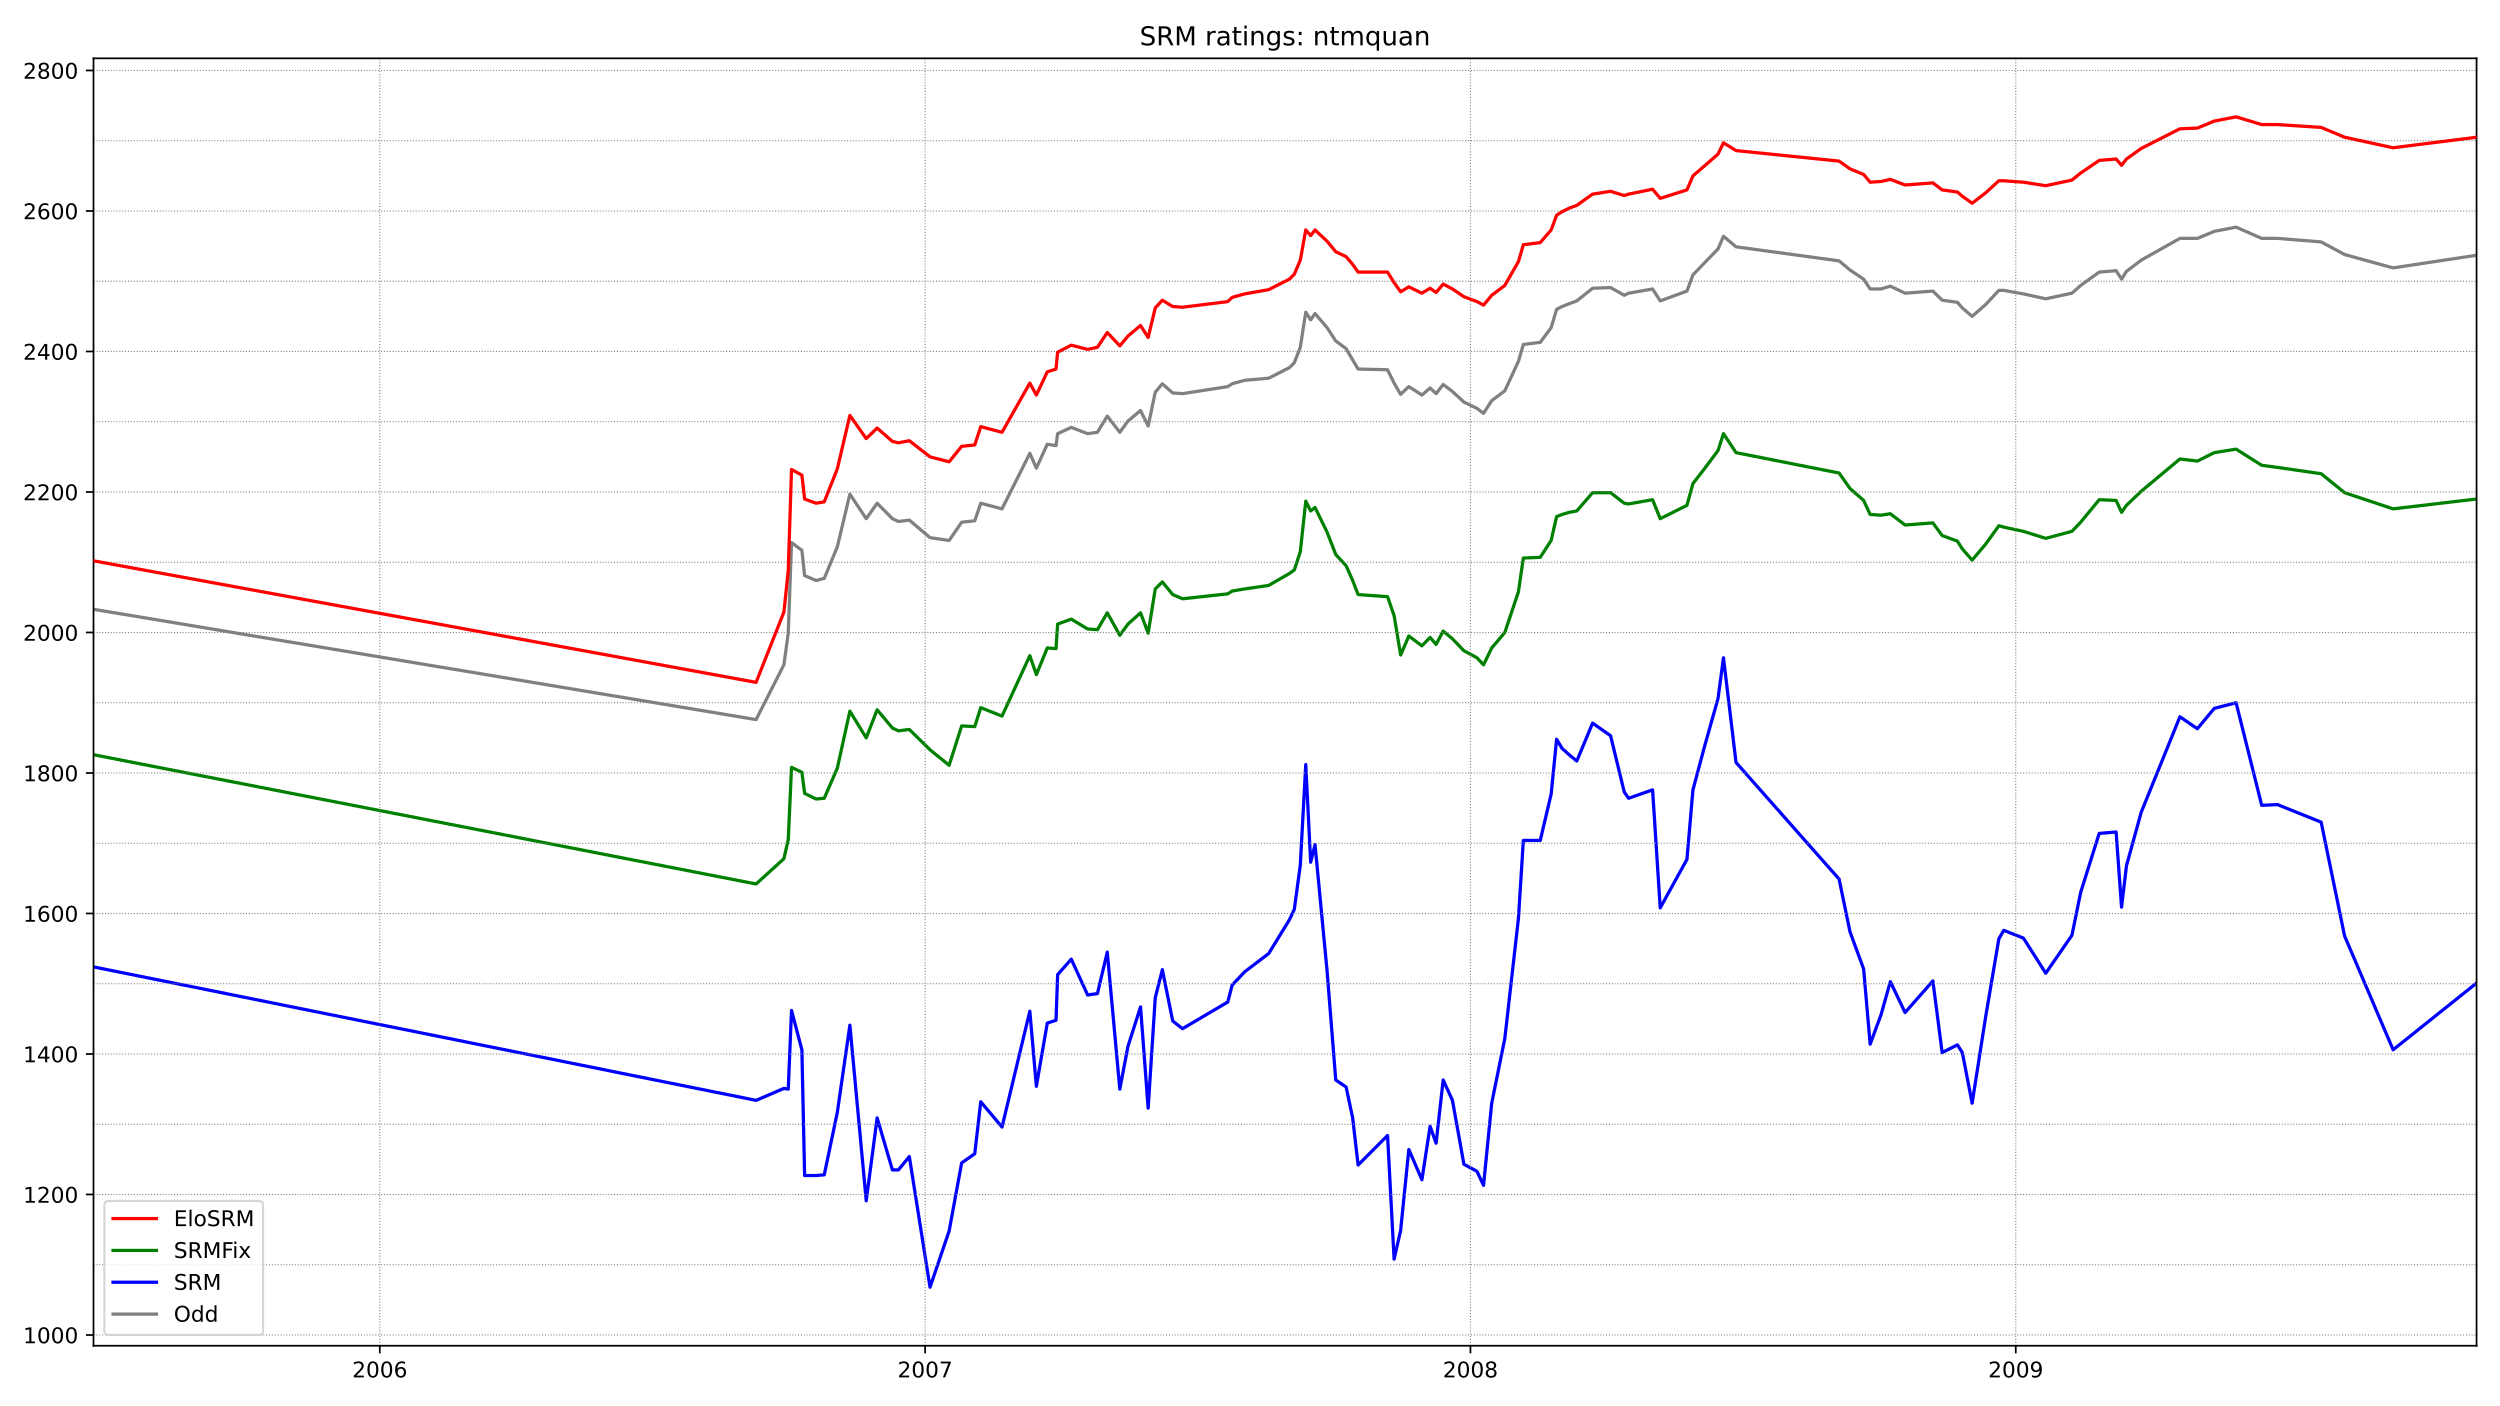 <?xml version="1.0" encoding="utf-8" standalone="no"?>
<!DOCTYPE svg PUBLIC "-//W3C//DTD SVG 1.1//EN"
  "http://www.w3.org/Graphics/SVG/1.1/DTD/svg11.dtd">
<!-- Created with matplotlib (https://matplotlib.org/) -->
<svg height="648pt" version="1.1" viewBox="0 0 1152 648" width="1152pt" xmlns="http://www.w3.org/2000/svg" xmlns:xlink="http://www.w3.org/1999/xlink">
 <defs>
  <style type="text/css">*{stroke-linecap:butt;stroke-linejoin:round;}</style>
 </defs>
 <g id="figure_1">
  <g id="patch_1">
   <path d="M 0 648 
L 1152 648 
L 1152 0 
L 0 0 
z
" style="fill:#ffffff;"/>
  </g>
  <g id="axes_1">
   <g id="patch_2">
    <path d="M 43.09 620.12 
L 1141.2 620.12 
L 1141.2 26.88 
L 43.09 26.88 
z
" style="fill:#ffffff;"/>
   </g>
   <g id="line2d_1">
    <path clip-path="url(#pc3838e5b66)" d="M 43.09 280.77 
L 348.4 331.593 
L 361.215 306.343 
L 363.226 291.776 
L 364.733 250.017 
L 369.508 253.578 
L 370.764 265.231 
L 376.041 267.497 
L 379.81 266.526 
L 385.841 251.959 
L 391.621 227.68 
L 399.159 239.01 
L 404.185 231.889 
L 411.221 239.01 
L 413.985 240.305 
L 419.01 239.658 
L 428.559 247.751 
L 437.354 249.046 
L 443.134 240.629 
L 449.165 239.982 
L 451.929 231.889 
L 461.729 234.478 
L 474.544 208.905 
L 477.56 215.703 
L 482.585 204.697 
L 486.606 205.344 
L 487.36 199.841 
L 493.642 196.927 
L 501.18 199.841 
L 505.703 199.193 
L 510.226 191.748 
L 516.006 199.193 
L 519.775 194.014 
L 525.555 189.158 
L 529.073 196.28 
L 532.339 180.742 
L 535.606 176.857 
L 540.381 181.065 
L 544.904 181.389 
L 565.76 178.152 
L 567.77 176.857 
L 573.55 175.239 
L 584.606 174.267 
L 594.155 169.412 
L 596.417 167.146 
L 599.181 160.024 
L 601.694 143.838 
L 603.955 147.399 
L 605.966 144.486 
L 611.494 150.96 
L 615.514 157.111 
L 620.289 160.671 
L 623.304 165.851 
L 625.817 170.059 
L 639.386 170.383 
L 642.402 176.533 
L 645.417 181.713 
L 649.186 178.152 
L 655.217 182.037 
L 658.986 178.799 
L 661.751 181.389 
L 665.017 177.181 
L 669.289 180.418 
L 674.566 185.274 
L 680.597 188.187 
L 683.612 190.453 
L 687.382 184.626 
L 693.412 180.094 
L 699.694 166.498 
L 701.956 158.729 
L 709.746 157.758 
L 714.771 150.96 
L 717.284 142.543 
L 719.797 141.248 
L 723.064 139.954 
L 726.582 138.659 
L 733.869 132.832 
L 742.161 132.508 
L 748.443 136.069 
L 750.454 135.098 
L 761.51 133.156 
L 765.028 138.659 
L 777.341 134.127 
L 780.105 126.681 
L 785.382 121.178 
L 791.664 114.704 
L 794.177 108.877 
L 799.957 113.733 
L 847.449 120.207 
L 852.475 124.415 
L 858.757 128.624 
L 861.772 133.156 
L 866.798 133.156 
L 871.07 131.861 
L 877.855 135.098 
L 890.67 134.127 
L 894.942 138.335 
L 901.978 139.306 
L 904.239 141.896 
L 908.763 145.78 
L 915.045 140.277 
L 921.075 133.803 
L 923.337 133.803 
L 932.383 135.422 
L 942.686 137.688 
L 954.747 135.098 
L 958.768 131.537 
L 967.312 125.386 
L 975.101 124.739 
L 977.614 128.624 
L 979.876 125.063 
L 986.66 119.883 
L 1004.502 109.848 
L 1012.543 109.848 
L 1020.333 106.611 
L 1030.384 104.669 
L 1042.194 109.848 
L 1049.481 109.848 
L 1069.584 111.467 
L 1080.389 117.294 
L 1102.754 123.444 
L 1141.2 117.617 
" style="fill:none;stroke:#808080;stroke-linecap:square;stroke-width:1.5;"/>
   </g>
   <g id="line2d_2">
    <path clip-path="url(#pc3838e5b66)" d="M 43.09 445.541 
L 348.4 507.046 
L 361.215 501.543 
L 363.226 501.867 
L 364.733 465.611 
L 369.508 483.739 
L 370.764 541.684 
L 376.041 541.684 
L 379.81 541.36 
L 385.841 512.55 
L 391.621 472.409 
L 399.159 553.338 
L 404.185 515.139 
L 411.221 539.094 
L 413.985 539.094 
L 419.01 532.944 
L 428.559 593.155 
L 437.354 567.257 
L 443.134 535.857 
L 449.165 531.649 
L 451.929 507.694 
L 461.729 519.348 
L 474.544 465.935 
L 477.56 500.572 
L 482.585 471.438 
L 486.606 470.143 
L 487.36 449.101 
L 493.642 441.98 
L 501.18 458.489 
L 505.703 457.842 
L 510.226 438.743 
L 516.006 501.867 
L 519.775 482.12 
L 525.555 463.992 
L 529.073 510.607 
L 532.339 459.784 
L 535.606 446.835 
L 540.381 470.467 
L 544.904 474.027 
L 565.76 461.726 
L 567.77 453.957 
L 573.55 447.807 
L 584.606 439.39 
L 594.155 423.852 
L 596.417 418.996 
L 599.181 398.602 
L 601.694 352.311 
L 603.955 397.307 
L 605.966 389.214 
L 611.494 447.159 
L 615.514 497.659 
L 620.289 500.896 
L 623.304 515.139 
L 625.817 536.828 
L 639.386 523.232 
L 642.402 580.206 
L 645.417 566.934 
L 649.186 529.706 
L 655.217 543.626 
L 658.986 519.024 
L 661.751 526.793 
L 665.017 497.659 
L 669.289 507.046 
L 674.566 536.504 
L 680.597 539.742 
L 683.612 546.216 
L 687.382 508.341 
L 693.412 478.559 
L 699.694 423.204 
L 701.956 387.272 
L 709.746 387.272 
L 714.771 365.907 
L 717.284 340.657 
L 719.797 344.865 
L 723.064 347.779 
L 726.582 350.692 
L 733.869 333.211 
L 742.161 339.038 
L 748.443 364.936 
L 750.454 367.849 
L 761.51 363.964 
L 765.028 418.348 
L 777.341 396.012 
L 780.105 363.964 
L 785.382 344.218 
L 791.664 321.881 
L 794.177 303.106 
L 799.957 351.339 
L 847.449 405.076 
L 852.475 429.355 
L 858.757 446.512 
L 861.772 481.149 
L 866.798 467.553 
L 871.07 452.339 
L 877.855 466.582 
L 890.67 452.015 
L 894.942 485.034 
L 901.978 481.473 
L 904.239 485.034 
L 908.763 508.341 
L 915.045 468.201 
L 921.075 432.592 
L 923.337 428.707 
L 932.383 432.268 
L 942.686 448.454 
L 954.747 430.973 
L 958.768 411.227 
L 967.312 384.035 
L 975.101 383.387 
L 977.614 418.025 
L 979.876 398.926 
L 986.66 374.323 
L 1004.502 330.298 
L 1012.543 335.801 
L 1020.333 326.413 
L 1030.384 323.824 
L 1042.194 371.086 
L 1049.481 370.762 
L 1069.584 378.855 
L 1080.389 431.297 
L 1102.754 483.739 
L 1141.2 452.986 
" style="fill:none;stroke:#0000ff;stroke-linecap:square;stroke-width:1.5;"/>
   </g>
   <g id="matplotlib.axis_1">
    <g id="xtick_1">
     <g id="line2d_3">
      <defs>
       <path d="M 0 0 
L 0 3.5 
" id="m53813c5ae0" style="stroke:#000000;stroke-width:0.8;"/>
      </defs>
      <g>
       <use style="stroke:#000000;stroke-width:0.8;" x="175.014" xlink:href="#m53813c5ae0" y="620.12"/>
      </g>
     </g>
     <g id="text_1">
      <!-- 2006 -->
      <g transform="translate(162.289 634.718)scale(0.1 -0.1)">
       <defs>
        <path d="M 19.188 8.297 
L 53.609 8.297 
L 53.609 0 
L 7.328 0 
L 7.328 8.297 
Q 12.938 14.109 22.625 23.891 
Q 32.328 33.688 34.812 36.531 
Q 39.547 41.844 41.422 45.531 
Q 43.312 49.219 43.312 52.781 
Q 43.312 58.594 39.234 62.25 
Q 35.156 65.922 28.609 65.922 
Q 23.969 65.922 18.812 64.312 
Q 13.672 62.703 7.812 59.422 
L 7.812 69.391 
Q 13.766 71.781 18.938 73 
Q 24.125 74.219 28.422 74.219 
Q 39.75 74.219 46.484 68.547 
Q 53.219 62.891 53.219 53.422 
Q 53.219 48.922 51.531 44.891 
Q 49.859 40.875 45.406 35.406 
Q 44.188 33.984 37.641 27.219 
Q 31.109 20.453 19.188 8.297 
z
" id="DejaVuSans-50"/>
        <path d="M 31.781 66.406 
Q 24.172 66.406 20.328 58.906 
Q 16.5 51.422 16.5 36.375 
Q 16.5 21.391 20.328 13.891 
Q 24.172 6.391 31.781 6.391 
Q 39.453 6.391 43.281 13.891 
Q 47.125 21.391 47.125 36.375 
Q 47.125 51.422 43.281 58.906 
Q 39.453 66.406 31.781 66.406 
z
M 31.781 74.219 
Q 44.047 74.219 50.516 64.516 
Q 56.984 54.828 56.984 36.375 
Q 56.984 17.969 50.516 8.266 
Q 44.047 -1.422 31.781 -1.422 
Q 19.531 -1.422 13.062 8.266 
Q 6.594 17.969 6.594 36.375 
Q 6.594 54.828 13.062 64.516 
Q 19.531 74.219 31.781 74.219 
z
" id="DejaVuSans-48"/>
        <path d="M 33.016 40.375 
Q 26.375 40.375 22.484 35.828 
Q 18.609 31.297 18.609 23.391 
Q 18.609 15.531 22.484 10.953 
Q 26.375 6.391 33.016 6.391 
Q 39.656 6.391 43.531 10.953 
Q 47.406 15.531 47.406 23.391 
Q 47.406 31.297 43.531 35.828 
Q 39.656 40.375 33.016 40.375 
z
M 52.594 71.297 
L 52.594 62.312 
Q 48.875 64.062 45.094 64.984 
Q 41.312 65.922 37.594 65.922 
Q 27.828 65.922 22.672 59.328 
Q 17.531 52.734 16.797 39.406 
Q 19.672 43.656 24.016 45.922 
Q 28.375 48.188 33.594 48.188 
Q 44.578 48.188 50.953 41.516 
Q 57.328 34.859 57.328 23.391 
Q 57.328 12.156 50.688 5.359 
Q 44.047 -1.422 33.016 -1.422 
Q 20.359 -1.422 13.672 8.266 
Q 6.984 17.969 6.984 36.375 
Q 6.984 53.656 15.188 63.938 
Q 23.391 74.219 37.203 74.219 
Q 40.922 74.219 44.703 73.484 
Q 48.484 72.75 52.594 71.297 
z
" id="DejaVuSans-54"/>
       </defs>
       <use xlink:href="#DejaVuSans-50"/>
       <use x="63.623" xlink:href="#DejaVuSans-48"/>
       <use x="127.246" xlink:href="#DejaVuSans-48"/>
       <use x="190.869" xlink:href="#DejaVuSans-54"/>
      </g>
     </g>
    </g>
    <g id="xtick_2">
     <g id="line2d_4">
      <g>
       <use style="stroke:#000000;stroke-width:0.8;" x="426.298" xlink:href="#m53813c5ae0" y="620.12"/>
      </g>
     </g>
     <g id="text_2">
      <!-- 2007 -->
      <g transform="translate(413.573 634.718)scale(0.1 -0.1)">
       <defs>
        <path d="M 8.203 72.906 
L 55.078 72.906 
L 55.078 68.703 
L 28.609 0 
L 18.312 0 
L 43.219 64.594 
L 8.203 64.594 
z
" id="DejaVuSans-55"/>
       </defs>
       <use xlink:href="#DejaVuSans-50"/>
       <use x="63.623" xlink:href="#DejaVuSans-48"/>
       <use x="127.246" xlink:href="#DejaVuSans-48"/>
       <use x="190.869" xlink:href="#DejaVuSans-55"/>
      </g>
     </g>
    </g>
    <g id="xtick_3">
     <g id="line2d_5">
      <g>
       <use style="stroke:#000000;stroke-width:0.8;" x="677.581" xlink:href="#m53813c5ae0" y="620.12"/>
      </g>
     </g>
     <g id="text_3">
      <!-- 2008 -->
      <g transform="translate(664.856 634.718)scale(0.1 -0.1)">
       <defs>
        <path d="M 31.781 34.625 
Q 24.75 34.625 20.719 30.859 
Q 16.703 27.094 16.703 20.516 
Q 16.703 13.922 20.719 10.156 
Q 24.75 6.391 31.781 6.391 
Q 38.812 6.391 42.859 10.172 
Q 46.922 13.969 46.922 20.516 
Q 46.922 27.094 42.891 30.859 
Q 38.875 34.625 31.781 34.625 
z
M 21.922 38.812 
Q 15.578 40.375 12.031 44.719 
Q 8.5 49.078 8.5 55.328 
Q 8.5 64.062 14.719 69.141 
Q 20.953 74.219 31.781 74.219 
Q 42.672 74.219 48.875 69.141 
Q 55.078 64.062 55.078 55.328 
Q 55.078 49.078 51.531 44.719 
Q 48 40.375 41.703 38.812 
Q 48.828 37.156 52.797 32.312 
Q 56.781 27.484 56.781 20.516 
Q 56.781 9.906 50.312 4.234 
Q 43.844 -1.422 31.781 -1.422 
Q 19.734 -1.422 13.25 4.234 
Q 6.781 9.906 6.781 20.516 
Q 6.781 27.484 10.781 32.312 
Q 14.797 37.156 21.922 38.812 
z
M 18.312 54.391 
Q 18.312 48.734 21.844 45.562 
Q 25.391 42.391 31.781 42.391 
Q 38.141 42.391 41.719 45.562 
Q 45.312 48.734 45.312 54.391 
Q 45.312 60.062 41.719 63.234 
Q 38.141 66.406 31.781 66.406 
Q 25.391 66.406 21.844 63.234 
Q 18.312 60.062 18.312 54.391 
z
" id="DejaVuSans-56"/>
       </defs>
       <use xlink:href="#DejaVuSans-50"/>
       <use x="63.623" xlink:href="#DejaVuSans-48"/>
       <use x="127.246" xlink:href="#DejaVuSans-48"/>
       <use x="190.869" xlink:href="#DejaVuSans-56"/>
      </g>
     </g>
    </g>
    <g id="xtick_4">
     <g id="line2d_6">
      <g>
       <use style="stroke:#000000;stroke-width:0.8;" x="928.865" xlink:href="#m53813c5ae0" y="620.12"/>
      </g>
     </g>
     <g id="text_4">
      <!-- 2009 -->
      <g transform="translate(916.14 634.718)scale(0.1 -0.1)">
       <defs>
        <path d="M 10.984 1.516 
L 10.984 10.5 
Q 14.703 8.734 18.5 7.812 
Q 22.312 6.891 25.984 6.891 
Q 35.75 6.891 40.891 13.453 
Q 46.047 20.016 46.781 33.406 
Q 43.953 29.203 39.594 26.953 
Q 35.25 24.703 29.984 24.703 
Q 19.047 24.703 12.672 31.312 
Q 6.297 37.938 6.297 49.422 
Q 6.297 60.641 12.938 67.422 
Q 19.578 74.219 30.609 74.219 
Q 43.266 74.219 49.922 64.516 
Q 56.594 54.828 56.594 36.375 
Q 56.594 19.141 48.406 8.859 
Q 40.234 -1.422 26.422 -1.422 
Q 22.703 -1.422 18.891 -0.688 
Q 15.094 0.047 10.984 1.516 
z
M 30.609 32.422 
Q 37.25 32.422 41.125 36.953 
Q 45.016 41.5 45.016 49.422 
Q 45.016 57.281 41.125 61.844 
Q 37.25 66.406 30.609 66.406 
Q 23.969 66.406 20.094 61.844 
Q 16.219 57.281 16.219 49.422 
Q 16.219 41.5 20.094 36.953 
Q 23.969 32.422 30.609 32.422 
z
" id="DejaVuSans-57"/>
       </defs>
       <use xlink:href="#DejaVuSans-50"/>
       <use x="63.623" xlink:href="#DejaVuSans-48"/>
       <use x="127.246" xlink:href="#DejaVuSans-48"/>
       <use x="190.869" xlink:href="#DejaVuSans-57"/>
      </g>
     </g>
    </g>
   </g>
   <g id="matplotlib.axis_2">
    <g id="ytick_1">
     <g id="line2d_7">
      <defs>
       <path d="M 0 0 
L -3.5 0 
" id="m5d64a585e5" style="stroke:#000000;stroke-width:0.8;"/>
      </defs>
      <g>
       <use style="stroke:#000000;stroke-width:0.8;" x="43.09" xlink:href="#m5d64a585e5" y="615.167"/>
      </g>
     </g>
     <g id="text_5">
      <!-- 1000 -->
      <g transform="translate(10.64 618.966)scale(0.1 -0.1)">
       <defs>
        <path d="M 12.406 8.297 
L 28.516 8.297 
L 28.516 63.922 
L 10.984 60.406 
L 10.984 69.391 
L 28.422 72.906 
L 38.281 72.906 
L 38.281 8.297 
L 54.391 8.297 
L 54.391 0 
L 12.406 0 
z
" id="DejaVuSans-49"/>
       </defs>
       <use xlink:href="#DejaVuSans-49"/>
       <use x="63.623" xlink:href="#DejaVuSans-48"/>
       <use x="127.246" xlink:href="#DejaVuSans-48"/>
       <use x="190.869" xlink:href="#DejaVuSans-48"/>
      </g>
     </g>
    </g>
    <g id="ytick_2">
     <g id="line2d_8">
      <g>
       <use style="stroke:#000000;stroke-width:0.8;" x="43.09" xlink:href="#m5d64a585e5" y="550.424"/>
      </g>
     </g>
     <g id="text_6">
      <!-- 1200 -->
      <g transform="translate(10.64 554.223)scale(0.1 -0.1)">
       <use xlink:href="#DejaVuSans-49"/>
       <use x="63.623" xlink:href="#DejaVuSans-50"/>
       <use x="127.246" xlink:href="#DejaVuSans-48"/>
       <use x="190.869" xlink:href="#DejaVuSans-48"/>
      </g>
     </g>
    </g>
    <g id="ytick_3">
     <g id="line2d_9">
      <g>
       <use style="stroke:#000000;stroke-width:0.8;" x="43.09" xlink:href="#m5d64a585e5" y="485.681"/>
      </g>
     </g>
     <g id="text_7">
      <!-- 1400 -->
      <g transform="translate(10.64 489.48)scale(0.1 -0.1)">
       <defs>
        <path d="M 37.797 64.312 
L 12.891 25.391 
L 37.797 25.391 
z
M 35.203 72.906 
L 47.609 72.906 
L 47.609 25.391 
L 58.016 25.391 
L 58.016 17.188 
L 47.609 17.188 
L 47.609 0 
L 37.797 0 
L 37.797 17.188 
L 4.891 17.188 
L 4.891 26.703 
z
" id="DejaVuSans-52"/>
       </defs>
       <use xlink:href="#DejaVuSans-49"/>
       <use x="63.623" xlink:href="#DejaVuSans-52"/>
       <use x="127.246" xlink:href="#DejaVuSans-48"/>
       <use x="190.869" xlink:href="#DejaVuSans-48"/>
      </g>
     </g>
    </g>
    <g id="ytick_4">
     <g id="line2d_10">
      <g>
       <use style="stroke:#000000;stroke-width:0.8;" x="43.09" xlink:href="#m5d64a585e5" y="420.938"/>
      </g>
     </g>
     <g id="text_8">
      <!-- 1600 -->
      <g transform="translate(10.64 424.737)scale(0.1 -0.1)">
       <use xlink:href="#DejaVuSans-49"/>
       <use x="63.623" xlink:href="#DejaVuSans-54"/>
       <use x="127.246" xlink:href="#DejaVuSans-48"/>
       <use x="190.869" xlink:href="#DejaVuSans-48"/>
      </g>
     </g>
    </g>
    <g id="ytick_5">
     <g id="line2d_11">
      <g>
       <use style="stroke:#000000;stroke-width:0.8;" x="43.09" xlink:href="#m5d64a585e5" y="356.195"/>
      </g>
     </g>
     <g id="text_9">
      <!-- 1800 -->
      <g transform="translate(10.64 359.994)scale(0.1 -0.1)">
       <use xlink:href="#DejaVuSans-49"/>
       <use x="63.623" xlink:href="#DejaVuSans-56"/>
       <use x="127.246" xlink:href="#DejaVuSans-48"/>
       <use x="190.869" xlink:href="#DejaVuSans-48"/>
      </g>
     </g>
    </g>
    <g id="ytick_6">
     <g id="line2d_12">
      <g>
       <use style="stroke:#000000;stroke-width:0.8;" x="43.09" xlink:href="#m5d64a585e5" y="291.452"/>
      </g>
     </g>
     <g id="text_10">
      <!-- 2000 -->
      <g transform="translate(10.64 295.251)scale(0.1 -0.1)">
       <use xlink:href="#DejaVuSans-50"/>
       <use x="63.623" xlink:href="#DejaVuSans-48"/>
       <use x="127.246" xlink:href="#DejaVuSans-48"/>
       <use x="190.869" xlink:href="#DejaVuSans-48"/>
      </g>
     </g>
    </g>
    <g id="ytick_7">
     <g id="line2d_13">
      <g>
       <use style="stroke:#000000;stroke-width:0.8;" x="43.09" xlink:href="#m5d64a585e5" y="226.709"/>
      </g>
     </g>
     <g id="text_11">
      <!-- 2200 -->
      <g transform="translate(10.64 230.508)scale(0.1 -0.1)">
       <use xlink:href="#DejaVuSans-50"/>
       <use x="63.623" xlink:href="#DejaVuSans-50"/>
       <use x="127.246" xlink:href="#DejaVuSans-48"/>
       <use x="190.869" xlink:href="#DejaVuSans-48"/>
      </g>
     </g>
    </g>
    <g id="ytick_8">
     <g id="line2d_14">
      <g>
       <use style="stroke:#000000;stroke-width:0.8;" x="43.09" xlink:href="#m5d64a585e5" y="161.966"/>
      </g>
     </g>
     <g id="text_12">
      <!-- 2400 -->
      <g transform="translate(10.64 165.765)scale(0.1 -0.1)">
       <use xlink:href="#DejaVuSans-50"/>
       <use x="63.623" xlink:href="#DejaVuSans-52"/>
       <use x="127.246" xlink:href="#DejaVuSans-48"/>
       <use x="190.869" xlink:href="#DejaVuSans-48"/>
      </g>
     </g>
    </g>
    <g id="ytick_9">
     <g id="line2d_15">
      <g>
       <use style="stroke:#000000;stroke-width:0.8;" x="43.09" xlink:href="#m5d64a585e5" y="97.223"/>
      </g>
     </g>
     <g id="text_13">
      <!-- 2600 -->
      <g transform="translate(10.64 101.022)scale(0.1 -0.1)">
       <use xlink:href="#DejaVuSans-50"/>
       <use x="63.623" xlink:href="#DejaVuSans-54"/>
       <use x="127.246" xlink:href="#DejaVuSans-48"/>
       <use x="190.869" xlink:href="#DejaVuSans-48"/>
      </g>
     </g>
    </g>
    <g id="ytick_10">
     <g id="line2d_16">
      <g>
       <use style="stroke:#000000;stroke-width:0.8;" x="43.09" xlink:href="#m5d64a585e5" y="32.48"/>
      </g>
     </g>
     <g id="text_14">
      <!-- 2800 -->
      <g transform="translate(10.64 36.279)scale(0.1 -0.1)">
       <use xlink:href="#DejaVuSans-50"/>
       <use x="63.623" xlink:href="#DejaVuSans-56"/>
       <use x="127.246" xlink:href="#DejaVuSans-48"/>
       <use x="190.869" xlink:href="#DejaVuSans-48"/>
      </g>
     </g>
    </g>
   </g>
   <g id="line2d_17">
    <path clip-path="url(#pc3838e5b66)" d="M 43.09 347.779 
L 348.4 407.342 
L 361.215 395.688 
L 363.226 386.948 
L 364.733 353.605 
L 369.508 355.871 
L 370.764 365.583 
L 376.041 368.173 
L 379.81 367.849 
L 385.841 353.929 
L 391.621 327.708 
L 399.159 340.009 
L 404.185 327.061 
L 411.221 335.477 
L 413.985 336.772 
L 419.01 336.125 
L 428.559 345.513 
L 437.354 352.634 
L 443.134 334.506 
L 449.165 334.83 
L 451.929 326.09 
L 461.729 329.974 
L 474.544 302.135 
L 477.56 310.875 
L 482.585 298.574 
L 486.606 298.898 
L 487.36 287.568 
L 493.642 285.302 
L 501.18 289.834 
L 505.703 290.157 
L 510.226 282.388 
L 516.006 292.747 
L 519.775 287.568 
L 525.555 282.388 
L 529.073 291.776 
L 532.339 271.382 
L 535.606 268.145 
L 540.381 273.972 
L 544.904 275.914 
L 565.76 273.648 
L 567.77 272.353 
L 573.55 271.382 
L 584.606 269.763 
L 594.155 264.26 
L 596.417 262.642 
L 599.181 254.225 
L 601.694 230.918 
L 603.955 235.45 
L 605.966 233.831 
L 611.494 245.161 
L 615.514 255.52 
L 620.289 260.699 
L 623.304 267.497 
L 625.817 273.972 
L 639.386 274.943 
L 642.402 283.683 
L 645.417 301.811 
L 649.186 293.071 
L 655.217 297.603 
L 658.986 293.718 
L 661.751 296.955 
L 665.017 290.805 
L 669.289 294.366 
L 674.566 299.869 
L 680.597 303.106 
L 683.612 306.343 
L 687.382 298.574 
L 693.412 291.452 
L 699.694 272.677 
L 701.956 257.138 
L 709.746 256.815 
L 714.771 249.046 
L 717.284 238.039 
L 719.797 237.068 
L 723.064 236.097 
L 726.582 235.45 
L 733.869 227.033 
L 742.161 227.033 
L 748.443 231.889 
L 750.454 232.212 
L 761.51 230.27 
L 765.028 239.01 
L 777.341 232.86 
L 780.105 222.825 
L 785.382 216.027 
L 791.664 207.61 
L 794.177 199.841 
L 799.957 208.581 
L 847.449 217.969 
L 852.475 225.091 
L 858.757 230.594 
L 861.772 237.068 
L 866.798 237.392 
L 871.07 236.744 
L 877.855 241.924 
L 890.67 240.953 
L 894.942 246.78 
L 901.978 249.369 
L 904.239 252.93 
L 908.763 258.11 
L 915.045 250.664 
L 921.075 242.248 
L 923.337 242.895 
L 932.383 244.837 
L 942.686 248.074 
L 954.747 244.837 
L 958.768 240.629 
L 967.312 230.27 
L 975.101 230.594 
L 977.614 236.097 
L 979.876 232.86 
L 986.66 226.386 
L 1004.502 211.495 
L 1012.543 212.466 
L 1020.333 208.581 
L 1030.384 206.963 
L 1042.194 214.408 
L 1049.481 215.379 
L 1069.584 218.293 
L 1080.389 227.033 
L 1102.754 234.478 
L 1141.2 229.946 
" style="fill:none;stroke:#008000;stroke-linecap:square;stroke-width:1.5;"/>
   </g>
   <g id="line2d_18">
    <path clip-path="url(#pc3838e5b66)" d="M 43.09 615.167 
L 1141.2 615.167 
" style="fill:none;stroke:#808080;stroke-dasharray:0.5,0.825;stroke-dashoffset:0;stroke-width:0.5;"/>
   </g>
   <g id="line2d_19">
    <path clip-path="url(#pc3838e5b66)" d="M 43.09 582.796 
L 1141.2 582.796 
" style="fill:none;stroke:#808080;stroke-dasharray:0.5,0.825;stroke-dashoffset:0;stroke-width:0.5;"/>
   </g>
   <g id="line2d_20">
    <path clip-path="url(#pc3838e5b66)" d="M 43.09 550.424 
L 1141.2 550.424 
" style="fill:none;stroke:#808080;stroke-dasharray:0.5,0.825;stroke-dashoffset:0;stroke-width:0.5;"/>
   </g>
   <g id="line2d_21">
    <path clip-path="url(#pc3838e5b66)" d="M 43.09 518.053 
L 1141.2 518.053 
" style="fill:none;stroke:#808080;stroke-dasharray:0.5,0.825;stroke-dashoffset:0;stroke-width:0.5;"/>
   </g>
   <g id="line2d_22">
    <path clip-path="url(#pc3838e5b66)" d="M 43.09 485.681 
L 1141.2 485.681 
" style="fill:none;stroke:#808080;stroke-dasharray:0.5,0.825;stroke-dashoffset:0;stroke-width:0.5;"/>
   </g>
   <g id="line2d_23">
    <path clip-path="url(#pc3838e5b66)" d="M 43.09 453.31 
L 1141.2 453.31 
" style="fill:none;stroke:#808080;stroke-dasharray:0.5,0.825;stroke-dashoffset:0;stroke-width:0.5;"/>
   </g>
   <g id="line2d_24">
    <path clip-path="url(#pc3838e5b66)" d="M 43.09 420.938 
L 1141.2 420.938 
" style="fill:none;stroke:#808080;stroke-dasharray:0.5,0.825;stroke-dashoffset:0;stroke-width:0.5;"/>
   </g>
   <g id="line2d_25">
    <path clip-path="url(#pc3838e5b66)" d="M 43.09 388.567 
L 1141.2 388.567 
" style="fill:none;stroke:#808080;stroke-dasharray:0.5,0.825;stroke-dashoffset:0;stroke-width:0.5;"/>
   </g>
   <g id="line2d_26">
    <path clip-path="url(#pc3838e5b66)" d="M 43.09 356.195 
L 1141.2 356.195 
" style="fill:none;stroke:#808080;stroke-dasharray:0.5,0.825;stroke-dashoffset:0;stroke-width:0.5;"/>
   </g>
   <g id="line2d_27">
    <path clip-path="url(#pc3838e5b66)" d="M 43.09 323.824 
L 1141.2 323.824 
" style="fill:none;stroke:#808080;stroke-dasharray:0.5,0.825;stroke-dashoffset:0;stroke-width:0.5;"/>
   </g>
   <g id="line2d_28">
    <path clip-path="url(#pc3838e5b66)" d="M 43.09 291.452 
L 1141.2 291.452 
" style="fill:none;stroke:#808080;stroke-dasharray:0.5,0.825;stroke-dashoffset:0;stroke-width:0.5;"/>
   </g>
   <g id="line2d_29">
    <path clip-path="url(#pc3838e5b66)" d="M 43.09 259.081 
L 1141.2 259.081 
" style="fill:none;stroke:#808080;stroke-dasharray:0.5,0.825;stroke-dashoffset:0;stroke-width:0.5;"/>
   </g>
   <g id="line2d_30">
    <path clip-path="url(#pc3838e5b66)" d="M 43.09 226.709 
L 1141.2 226.709 
" style="fill:none;stroke:#808080;stroke-dasharray:0.5,0.825;stroke-dashoffset:0;stroke-width:0.5;"/>
   </g>
   <g id="line2d_31">
    <path clip-path="url(#pc3838e5b66)" d="M 43.09 194.338 
L 1141.2 194.338 
" style="fill:none;stroke:#808080;stroke-dasharray:0.5,0.825;stroke-dashoffset:0;stroke-width:0.5;"/>
   </g>
   <g id="line2d_32">
    <path clip-path="url(#pc3838e5b66)" d="M 43.09 161.966 
L 1141.2 161.966 
" style="fill:none;stroke:#808080;stroke-dasharray:0.5,0.825;stroke-dashoffset:0;stroke-width:0.5;"/>
   </g>
   <g id="line2d_33">
    <path clip-path="url(#pc3838e5b66)" d="M 43.09 129.595 
L 1141.2 129.595 
" style="fill:none;stroke:#808080;stroke-dasharray:0.5,0.825;stroke-dashoffset:0;stroke-width:0.5;"/>
   </g>
   <g id="line2d_34">
    <path clip-path="url(#pc3838e5b66)" d="M 43.09 97.223 
L 1141.2 97.223 
" style="fill:none;stroke:#808080;stroke-dasharray:0.5,0.825;stroke-dashoffset:0;stroke-width:0.5;"/>
   </g>
   <g id="line2d_35">
    <path clip-path="url(#pc3838e5b66)" d="M 43.09 64.852 
L 1141.2 64.852 
" style="fill:none;stroke:#808080;stroke-dasharray:0.5,0.825;stroke-dashoffset:0;stroke-width:0.5;"/>
   </g>
   <g id="line2d_36">
    <path clip-path="url(#pc3838e5b66)" d="M 43.09 32.48 
L 1141.2 32.48 
" style="fill:none;stroke:#808080;stroke-dasharray:0.5,0.825;stroke-dashoffset:0;stroke-width:0.5;"/>
   </g>
   <g id="line2d_37">
    <path clip-path="url(#pc3838e5b66)" d="M 175.014 620.12 
L 175.014 26.88 
" style="fill:none;stroke:#808080;stroke-dasharray:0.5,0.825;stroke-dashoffset:0;stroke-width:0.5;"/>
   </g>
   <g id="line2d_38">
    <path clip-path="url(#pc3838e5b66)" d="M 426.298 620.12 
L 426.298 26.88 
" style="fill:none;stroke:#808080;stroke-dasharray:0.5,0.825;stroke-dashoffset:0;stroke-width:0.5;"/>
   </g>
   <g id="line2d_39">
    <path clip-path="url(#pc3838e5b66)" d="M 677.581 620.12 
L 677.581 26.88 
" style="fill:none;stroke:#808080;stroke-dasharray:0.5,0.825;stroke-dashoffset:0;stroke-width:0.5;"/>
   </g>
   <g id="line2d_40">
    <path clip-path="url(#pc3838e5b66)" d="M 928.865 620.12 
L 928.865 26.88 
" style="fill:none;stroke:#808080;stroke-dasharray:0.5,0.825;stroke-dashoffset:0;stroke-width:0.5;"/>
   </g>
   <g id="patch_3">
    <path d="M 43.09 620.12 
L 43.09 26.88 
" style="fill:none;stroke:#000000;stroke-linecap:square;stroke-linejoin:miter;stroke-width:0.8;"/>
   </g>
   <g id="patch_4">
    <path d="M 1141.2 620.12 
L 1141.2 26.88 
" style="fill:none;stroke:#000000;stroke-linecap:square;stroke-linejoin:miter;stroke-width:0.8;"/>
   </g>
   <g id="patch_5">
    <path d="M 43.09 620.12 
L 1141.2 620.12 
" style="fill:none;stroke:#000000;stroke-linecap:square;stroke-linejoin:miter;stroke-width:0.8;"/>
   </g>
   <g id="patch_6">
    <path d="M 43.09 26.88 
L 1141.2 26.88 
" style="fill:none;stroke:#000000;stroke-linecap:square;stroke-linejoin:miter;stroke-width:0.8;"/>
   </g>
   <g id="line2d_41">
    <path clip-path="url(#pc3838e5b66)" d="M 43.09 258.433 
L 348.4 314.436 
L 361.215 282.064 
L 363.226 262.965 
L 364.733 216.35 
L 369.508 218.94 
L 370.764 229.946 
L 376.041 231.889 
L 379.81 231.241 
L 385.841 216.027 
L 391.621 191.424 
L 399.159 202.107 
L 404.185 197.251 
L 411.221 203.402 
L 413.985 204.049 
L 419.01 203.078 
L 428.559 210.523 
L 437.354 212.789 
L 443.134 205.668 
L 449.165 205.02 
L 451.929 196.604 
L 461.729 199.193 
L 474.544 176.533 
L 477.56 182.037 
L 482.585 171.354 
L 486.606 170.059 
L 487.36 162.29 
L 493.642 159.053 
L 501.18 160.995 
L 505.703 160.024 
L 510.226 153.226 
L 516.006 159.377 
L 519.775 154.845 
L 525.555 149.989 
L 529.073 155.492 
L 532.339 141.896 
L 535.606 138.335 
L 540.381 141.248 
L 544.904 141.572 
L 565.76 138.982 
L 567.77 137.04 
L 573.55 135.422 
L 584.606 133.479 
L 594.155 128.624 
L 596.417 126.358 
L 599.181 119.883 
L 601.694 105.964 
L 603.955 108.553 
L 605.966 105.964 
L 611.494 111.143 
L 615.514 115.999 
L 620.289 118.265 
L 623.304 121.826 
L 625.817 125.386 
L 639.386 125.386 
L 642.402 130.242 
L 645.417 134.45 
L 649.186 132.184 
L 655.217 135.098 
L 658.986 132.832 
L 661.751 134.774 
L 665.017 130.89 
L 669.289 133.156 
L 674.566 136.716 
L 680.597 138.982 
L 683.612 140.601 
L 687.382 136.069 
L 693.412 131.537 
L 699.694 120.531 
L 701.956 112.762 
L 709.746 111.79 
L 714.771 105.964 
L 717.284 99.166 
L 719.797 97.547 
L 723.064 95.928 
L 726.582 94.634 
L 733.869 89.454 
L 742.161 88.159 
L 748.443 90.102 
L 750.454 89.454 
L 761.51 87.188 
L 765.028 91.396 
L 777.341 87.512 
L 780.105 81.038 
L 785.382 76.505 
L 791.664 71.002 
L 794.177 65.823 
L 799.957 69.384 
L 847.449 74.239 
L 852.475 77.8 
L 858.757 80.39 
L 861.772 83.951 
L 866.798 83.627 
L 871.07 82.656 
L 877.855 85.246 
L 890.67 84.275 
L 894.942 87.512 
L 901.978 88.483 
L 904.239 90.425 
L 908.763 93.662 
L 915.045 88.807 
L 921.075 83.304 
L 923.337 83.304 
L 932.383 83.951 
L 942.686 85.57 
L 954.747 82.98 
L 958.768 79.743 
L 967.312 73.916 
L 975.101 73.268 
L 977.614 76.182 
L 979.876 73.268 
L 986.66 68.413 
L 1004.502 59.349 
L 1012.543 59.025 
L 1020.333 55.788 
L 1030.384 53.845 
L 1042.194 57.406 
L 1049.481 57.406 
L 1069.584 58.701 
L 1080.389 63.233 
L 1102.754 68.089 
L 1141.2 63.233 
" style="fill:none;stroke:#ff0000;stroke-linecap:square;stroke-width:1.5;"/>
   </g>
   <g id="text_15">
    <!-- SRM ratings: ntmquan -->
    <g transform="translate(525.165 20.88)scale(0.12 -0.12)">
     <defs>
      <path d="M 53.516 70.516 
L 53.516 60.891 
Q 47.906 63.578 42.922 64.891 
Q 37.938 66.219 33.297 66.219 
Q 25.25 66.219 20.875 63.094 
Q 16.5 59.969 16.5 54.203 
Q 16.5 49.359 19.406 46.891 
Q 22.312 44.438 30.422 42.922 
L 36.375 41.703 
Q 47.406 39.594 52.656 34.297 
Q 57.906 29 57.906 20.125 
Q 57.906 9.516 50.797 4.047 
Q 43.703 -1.422 29.984 -1.422 
Q 24.812 -1.422 18.969 -0.25 
Q 13.141 0.922 6.891 3.219 
L 6.891 13.375 
Q 12.891 10.016 18.656 8.297 
Q 24.422 6.594 29.984 6.594 
Q 38.422 6.594 43.016 9.906 
Q 47.609 13.234 47.609 19.391 
Q 47.609 24.75 44.312 27.781 
Q 41.016 30.812 33.5 32.328 
L 27.484 33.5 
Q 16.453 35.688 11.516 40.375 
Q 6.594 45.062 6.594 53.422 
Q 6.594 63.094 13.406 68.656 
Q 20.219 74.219 32.172 74.219 
Q 37.312 74.219 42.625 73.281 
Q 47.953 72.359 53.516 70.516 
z
" id="DejaVuSans-83"/>
      <path d="M 44.391 34.188 
Q 47.562 33.109 50.562 29.594 
Q 53.562 26.078 56.594 19.922 
L 66.609 0 
L 56 0 
L 46.688 18.703 
Q 43.062 26.031 39.672 28.422 
Q 36.281 30.812 30.422 30.812 
L 19.672 30.812 
L 19.672 0 
L 9.812 0 
L 9.812 72.906 
L 32.078 72.906 
Q 44.578 72.906 50.734 67.672 
Q 56.891 62.453 56.891 51.906 
Q 56.891 45.016 53.688 40.469 
Q 50.484 35.938 44.391 34.188 
z
M 19.672 64.797 
L 19.672 38.922 
L 32.078 38.922 
Q 39.203 38.922 42.844 42.219 
Q 46.484 45.516 46.484 51.906 
Q 46.484 58.297 42.844 61.547 
Q 39.203 64.797 32.078 64.797 
z
" id="DejaVuSans-82"/>
      <path d="M 9.812 72.906 
L 24.516 72.906 
L 43.109 23.297 
L 61.812 72.906 
L 76.516 72.906 
L 76.516 0 
L 66.891 0 
L 66.891 64.016 
L 48.094 14.016 
L 38.188 14.016 
L 19.391 64.016 
L 19.391 0 
L 9.812 0 
z
" id="DejaVuSans-77"/>
      <path id="DejaVuSans-32"/>
      <path d="M 41.109 46.297 
Q 39.594 47.172 37.812 47.578 
Q 36.031 48 33.891 48 
Q 26.266 48 22.188 43.047 
Q 18.109 38.094 18.109 28.812 
L 18.109 0 
L 9.078 0 
L 9.078 54.688 
L 18.109 54.688 
L 18.109 46.188 
Q 20.953 51.172 25.484 53.578 
Q 30.031 56 36.531 56 
Q 37.453 56 38.578 55.875 
Q 39.703 55.766 41.062 55.516 
z
" id="DejaVuSans-114"/>
      <path d="M 34.281 27.484 
Q 23.391 27.484 19.188 25 
Q 14.984 22.516 14.984 16.5 
Q 14.984 11.719 18.141 8.906 
Q 21.297 6.109 26.703 6.109 
Q 34.188 6.109 38.703 11.406 
Q 43.219 16.703 43.219 25.484 
L 43.219 27.484 
z
M 52.203 31.203 
L 52.203 0 
L 43.219 0 
L 43.219 8.297 
Q 40.141 3.328 35.547 0.953 
Q 30.953 -1.422 24.312 -1.422 
Q 15.922 -1.422 10.953 3.297 
Q 6 8.016 6 15.922 
Q 6 25.141 12.172 29.828 
Q 18.359 34.516 30.609 34.516 
L 43.219 34.516 
L 43.219 35.406 
Q 43.219 41.609 39.141 45 
Q 35.062 48.391 27.688 48.391 
Q 23 48.391 18.547 47.266 
Q 14.109 46.141 10.016 43.891 
L 10.016 52.203 
Q 14.938 54.109 19.578 55.047 
Q 24.219 56 28.609 56 
Q 40.484 56 46.344 49.844 
Q 52.203 43.703 52.203 31.203 
z
" id="DejaVuSans-97"/>
      <path d="M 18.312 70.219 
L 18.312 54.688 
L 36.812 54.688 
L 36.812 47.703 
L 18.312 47.703 
L 18.312 18.016 
Q 18.312 11.328 20.141 9.422 
Q 21.969 7.516 27.594 7.516 
L 36.812 7.516 
L 36.812 0 
L 27.594 0 
Q 17.188 0 13.234 3.875 
Q 9.281 7.766 9.281 18.016 
L 9.281 47.703 
L 2.688 47.703 
L 2.688 54.688 
L 9.281 54.688 
L 9.281 70.219 
z
" id="DejaVuSans-116"/>
      <path d="M 9.422 54.688 
L 18.406 54.688 
L 18.406 0 
L 9.422 0 
z
M 9.422 75.984 
L 18.406 75.984 
L 18.406 64.594 
L 9.422 64.594 
z
" id="DejaVuSans-105"/>
      <path d="M 54.891 33.016 
L 54.891 0 
L 45.906 0 
L 45.906 32.719 
Q 45.906 40.484 42.875 44.328 
Q 39.844 48.188 33.797 48.188 
Q 26.516 48.188 22.312 43.547 
Q 18.109 38.922 18.109 30.906 
L 18.109 0 
L 9.078 0 
L 9.078 54.688 
L 18.109 54.688 
L 18.109 46.188 
Q 21.344 51.125 25.703 53.562 
Q 30.078 56 35.797 56 
Q 45.219 56 50.047 50.172 
Q 54.891 44.344 54.891 33.016 
z
" id="DejaVuSans-110"/>
      <path d="M 45.406 27.984 
Q 45.406 37.75 41.375 43.109 
Q 37.359 48.484 30.078 48.484 
Q 22.859 48.484 18.828 43.109 
Q 14.797 37.75 14.797 27.984 
Q 14.797 18.266 18.828 12.891 
Q 22.859 7.516 30.078 7.516 
Q 37.359 7.516 41.375 12.891 
Q 45.406 18.266 45.406 27.984 
z
M 54.391 6.781 
Q 54.391 -7.172 48.188 -13.984 
Q 42 -20.797 29.203 -20.797 
Q 24.469 -20.797 20.266 -20.094 
Q 16.062 -19.391 12.109 -17.922 
L 12.109 -9.188 
Q 16.062 -11.328 19.922 -12.344 
Q 23.781 -13.375 27.781 -13.375 
Q 36.625 -13.375 41.016 -8.766 
Q 45.406 -4.156 45.406 5.172 
L 45.406 9.625 
Q 42.625 4.781 38.281 2.391 
Q 33.938 0 27.875 0 
Q 17.828 0 11.672 7.656 
Q 5.516 15.328 5.516 27.984 
Q 5.516 40.672 11.672 48.328 
Q 17.828 56 27.875 56 
Q 33.938 56 38.281 53.609 
Q 42.625 51.219 45.406 46.391 
L 45.406 54.688 
L 54.391 54.688 
z
" id="DejaVuSans-103"/>
      <path d="M 44.281 53.078 
L 44.281 44.578 
Q 40.484 46.531 36.375 47.5 
Q 32.281 48.484 27.875 48.484 
Q 21.188 48.484 17.844 46.438 
Q 14.5 44.391 14.5 40.281 
Q 14.5 37.156 16.891 35.375 
Q 19.281 33.594 26.516 31.984 
L 29.594 31.297 
Q 39.156 29.25 43.188 25.516 
Q 47.219 21.781 47.219 15.094 
Q 47.219 7.469 41.188 3.016 
Q 35.156 -1.422 24.609 -1.422 
Q 20.219 -1.422 15.453 -0.562 
Q 10.688 0.297 5.422 2 
L 5.422 11.281 
Q 10.406 8.688 15.234 7.391 
Q 20.062 6.109 24.812 6.109 
Q 31.156 6.109 34.562 8.281 
Q 37.984 10.453 37.984 14.406 
Q 37.984 18.062 35.516 20.016 
Q 33.062 21.969 24.703 23.781 
L 21.578 24.516 
Q 13.234 26.266 9.516 29.906 
Q 5.812 33.547 5.812 39.891 
Q 5.812 47.609 11.281 51.797 
Q 16.75 56 26.812 56 
Q 31.781 56 36.172 55.266 
Q 40.578 54.547 44.281 53.078 
z
" id="DejaVuSans-115"/>
      <path d="M 11.719 12.406 
L 22.016 12.406 
L 22.016 0 
L 11.719 0 
z
M 11.719 51.703 
L 22.016 51.703 
L 22.016 39.312 
L 11.719 39.312 
z
" id="DejaVuSans-58"/>
      <path d="M 52 44.188 
Q 55.375 50.25 60.062 53.125 
Q 64.75 56 71.094 56 
Q 79.641 56 84.281 50.016 
Q 88.922 44.047 88.922 33.016 
L 88.922 0 
L 79.891 0 
L 79.891 32.719 
Q 79.891 40.578 77.094 44.375 
Q 74.312 48.188 68.609 48.188 
Q 61.625 48.188 57.562 43.547 
Q 53.516 38.922 53.516 30.906 
L 53.516 0 
L 44.484 0 
L 44.484 32.719 
Q 44.484 40.625 41.703 44.406 
Q 38.922 48.188 33.109 48.188 
Q 26.219 48.188 22.156 43.531 
Q 18.109 38.875 18.109 30.906 
L 18.109 0 
L 9.078 0 
L 9.078 54.688 
L 18.109 54.688 
L 18.109 46.188 
Q 21.188 51.219 25.484 53.609 
Q 29.781 56 35.688 56 
Q 41.656 56 45.828 52.969 
Q 50 49.953 52 44.188 
z
" id="DejaVuSans-109"/>
      <path d="M 14.797 27.297 
Q 14.797 17.391 18.875 11.75 
Q 22.953 6.109 30.078 6.109 
Q 37.203 6.109 41.297 11.75 
Q 45.406 17.391 45.406 27.297 
Q 45.406 37.203 41.297 42.844 
Q 37.203 48.484 30.078 48.484 
Q 22.953 48.484 18.875 42.844 
Q 14.797 37.203 14.797 27.297 
z
M 45.406 8.203 
Q 42.578 3.328 38.25 0.953 
Q 33.938 -1.422 27.875 -1.422 
Q 17.969 -1.422 11.734 6.484 
Q 5.516 14.406 5.516 27.297 
Q 5.516 40.188 11.734 48.094 
Q 17.969 56 27.875 56 
Q 33.938 56 38.25 53.625 
Q 42.578 51.266 45.406 46.391 
L 45.406 54.688 
L 54.391 54.688 
L 54.391 -20.797 
L 45.406 -20.797 
z
" id="DejaVuSans-113"/>
      <path d="M 8.5 21.578 
L 8.5 54.688 
L 17.484 54.688 
L 17.484 21.922 
Q 17.484 14.156 20.5 10.266 
Q 23.531 6.391 29.594 6.391 
Q 36.859 6.391 41.078 11.031 
Q 45.312 15.672 45.312 23.688 
L 45.312 54.688 
L 54.297 54.688 
L 54.297 0 
L 45.312 0 
L 45.312 8.406 
Q 42.047 3.422 37.719 1 
Q 33.406 -1.422 27.688 -1.422 
Q 18.266 -1.422 13.375 4.438 
Q 8.5 10.297 8.5 21.578 
z
M 31.109 56 
z
" id="DejaVuSans-117"/>
     </defs>
     <use xlink:href="#DejaVuSans-83"/>
     <use x="63.477" xlink:href="#DejaVuSans-82"/>
     <use x="132.959" xlink:href="#DejaVuSans-77"/>
     <use x="219.238" xlink:href="#DejaVuSans-32"/>
     <use x="251.025" xlink:href="#DejaVuSans-114"/>
     <use x="292.139" xlink:href="#DejaVuSans-97"/>
     <use x="353.418" xlink:href="#DejaVuSans-116"/>
     <use x="392.627" xlink:href="#DejaVuSans-105"/>
     <use x="420.41" xlink:href="#DejaVuSans-110"/>
     <use x="483.789" xlink:href="#DejaVuSans-103"/>
     <use x="547.266" xlink:href="#DejaVuSans-115"/>
     <use x="599.365" xlink:href="#DejaVuSans-58"/>
     <use x="633.057" xlink:href="#DejaVuSans-32"/>
     <use x="664.844" xlink:href="#DejaVuSans-110"/>
     <use x="728.223" xlink:href="#DejaVuSans-116"/>
     <use x="767.432" xlink:href="#DejaVuSans-109"/>
     <use x="864.844" xlink:href="#DejaVuSans-113"/>
     <use x="928.32" xlink:href="#DejaVuSans-117"/>
     <use x="991.699" xlink:href="#DejaVuSans-97"/>
     <use x="1052.979" xlink:href="#DejaVuSans-110"/>
    </g>
   </g>
   <g id="legend_1">
    <g id="patch_7">
     <path d="M 50.09 615.12 
L 119.231 615.12 
Q 121.231 615.12 121.231 613.12 
L 121.231 555.408 
Q 121.231 553.408 119.231 553.408 
L 50.09 553.408 
Q 48.09 553.408 48.09 555.408 
L 48.09 613.12 
Q 48.09 615.12 50.09 615.12 
z
" style="fill:#ffffff;opacity:0.8;stroke:#cccccc;stroke-linejoin:miter;"/>
    </g>
    <g id="line2d_42">
     <path d="M 52.09 561.506 
L 72.09 561.506 
" style="fill:none;stroke:#ff0000;stroke-linecap:square;stroke-width:1.5;"/>
    </g>
    <g id="line2d_43"/>
    <g id="text_16">
     <!-- EloSRM -->
     <g transform="translate(80.09 565.006)scale(0.1 -0.1)">
      <defs>
       <path d="M 9.812 72.906 
L 55.906 72.906 
L 55.906 64.594 
L 19.672 64.594 
L 19.672 43.016 
L 54.391 43.016 
L 54.391 34.719 
L 19.672 34.719 
L 19.672 8.297 
L 56.781 8.297 
L 56.781 0 
L 9.812 0 
z
" id="DejaVuSans-69"/>
       <path d="M 9.422 75.984 
L 18.406 75.984 
L 18.406 0 
L 9.422 0 
z
" id="DejaVuSans-108"/>
       <path d="M 30.609 48.391 
Q 23.391 48.391 19.188 42.75 
Q 14.984 37.109 14.984 27.297 
Q 14.984 17.484 19.156 11.844 
Q 23.344 6.203 30.609 6.203 
Q 37.797 6.203 41.984 11.859 
Q 46.188 17.531 46.188 27.297 
Q 46.188 37.016 41.984 42.703 
Q 37.797 48.391 30.609 48.391 
z
M 30.609 56 
Q 42.328 56 49.016 48.375 
Q 55.719 40.766 55.719 27.297 
Q 55.719 13.875 49.016 6.219 
Q 42.328 -1.422 30.609 -1.422 
Q 18.844 -1.422 12.172 6.219 
Q 5.516 13.875 5.516 27.297 
Q 5.516 40.766 12.172 48.375 
Q 18.844 56 30.609 56 
z
" id="DejaVuSans-111"/>
      </defs>
      <use xlink:href="#DejaVuSans-69"/>
      <use x="63.184" xlink:href="#DejaVuSans-108"/>
      <use x="90.967" xlink:href="#DejaVuSans-111"/>
      <use x="152.148" xlink:href="#DejaVuSans-83"/>
      <use x="215.625" xlink:href="#DejaVuSans-82"/>
      <use x="285.107" xlink:href="#DejaVuSans-77"/>
     </g>
    </g>
    <g id="line2d_44">
     <path d="M 52.09 576.184 
L 72.09 576.184 
" style="fill:none;stroke:#008000;stroke-linecap:square;stroke-width:1.5;"/>
    </g>
    <g id="line2d_45"/>
    <g id="text_17">
     <!-- SRMFix -->
     <g transform="translate(80.09 579.684)scale(0.1 -0.1)">
      <defs>
       <path d="M 9.812 72.906 
L 51.703 72.906 
L 51.703 64.594 
L 19.672 64.594 
L 19.672 43.109 
L 48.578 43.109 
L 48.578 34.812 
L 19.672 34.812 
L 19.672 0 
L 9.812 0 
z
" id="DejaVuSans-70"/>
       <path d="M 54.891 54.688 
L 35.109 28.078 
L 55.906 0 
L 45.312 0 
L 29.391 21.484 
L 13.484 0 
L 2.875 0 
L 24.125 28.609 
L 4.688 54.688 
L 15.281 54.688 
L 29.781 35.203 
L 44.281 54.688 
z
" id="DejaVuSans-120"/>
      </defs>
      <use xlink:href="#DejaVuSans-83"/>
      <use x="63.477" xlink:href="#DejaVuSans-82"/>
      <use x="132.959" xlink:href="#DejaVuSans-77"/>
      <use x="219.238" xlink:href="#DejaVuSans-70"/>
      <use x="269.508" xlink:href="#DejaVuSans-105"/>
      <use x="297.291" xlink:href="#DejaVuSans-120"/>
     </g>
    </g>
    <g id="line2d_46">
     <path d="M 52.09 590.862 
L 72.09 590.862 
" style="fill:none;stroke:#0000ff;stroke-linecap:square;stroke-width:1.5;"/>
    </g>
    <g id="line2d_47"/>
    <g id="text_18">
     <!-- SRM -->
     <g transform="translate(80.09 594.362)scale(0.1 -0.1)">
      <use xlink:href="#DejaVuSans-83"/>
      <use x="63.477" xlink:href="#DejaVuSans-82"/>
      <use x="132.959" xlink:href="#DejaVuSans-77"/>
     </g>
    </g>
    <g id="line2d_48">
     <path d="M 52.09 605.54 
L 72.09 605.54 
" style="fill:none;stroke:#808080;stroke-linecap:square;stroke-width:1.5;"/>
    </g>
    <g id="line2d_49"/>
    <g id="text_19">
     <!-- Odd -->
     <g transform="translate(80.09 609.04)scale(0.1 -0.1)">
      <defs>
       <path d="M 39.406 66.219 
Q 28.656 66.219 22.328 58.203 
Q 16.016 50.203 16.016 36.375 
Q 16.016 22.609 22.328 14.594 
Q 28.656 6.594 39.406 6.594 
Q 50.141 6.594 56.422 14.594 
Q 62.703 22.609 62.703 36.375 
Q 62.703 50.203 56.422 58.203 
Q 50.141 66.219 39.406 66.219 
z
M 39.406 74.219 
Q 54.734 74.219 63.906 63.938 
Q 73.094 53.656 73.094 36.375 
Q 73.094 19.141 63.906 8.859 
Q 54.734 -1.422 39.406 -1.422 
Q 24.031 -1.422 14.812 8.828 
Q 5.609 19.094 5.609 36.375 
Q 5.609 53.656 14.812 63.938 
Q 24.031 74.219 39.406 74.219 
z
" id="DejaVuSans-79"/>
       <path d="M 45.406 46.391 
L 45.406 75.984 
L 54.391 75.984 
L 54.391 0 
L 45.406 0 
L 45.406 8.203 
Q 42.578 3.328 38.25 0.953 
Q 33.938 -1.422 27.875 -1.422 
Q 17.969 -1.422 11.734 6.484 
Q 5.516 14.406 5.516 27.297 
Q 5.516 40.188 11.734 48.094 
Q 17.969 56 27.875 56 
Q 33.938 56 38.25 53.625 
Q 42.578 51.266 45.406 46.391 
z
M 14.797 27.297 
Q 14.797 17.391 18.875 11.75 
Q 22.953 6.109 30.078 6.109 
Q 37.203 6.109 41.297 11.75 
Q 45.406 17.391 45.406 27.297 
Q 45.406 37.203 41.297 42.844 
Q 37.203 48.484 30.078 48.484 
Q 22.953 48.484 18.875 42.844 
Q 14.797 37.203 14.797 27.297 
z
" id="DejaVuSans-100"/>
      </defs>
      <use xlink:href="#DejaVuSans-79"/>
      <use x="78.711" xlink:href="#DejaVuSans-100"/>
      <use x="142.188" xlink:href="#DejaVuSans-100"/>
     </g>
    </g>
   </g>
  </g>
 </g>
 <defs>
  <clipPath id="pc3838e5b66">
   <rect height="593.24" width="1098.11" x="43.09" y="26.88"/>
  </clipPath>
 </defs>
</svg>
